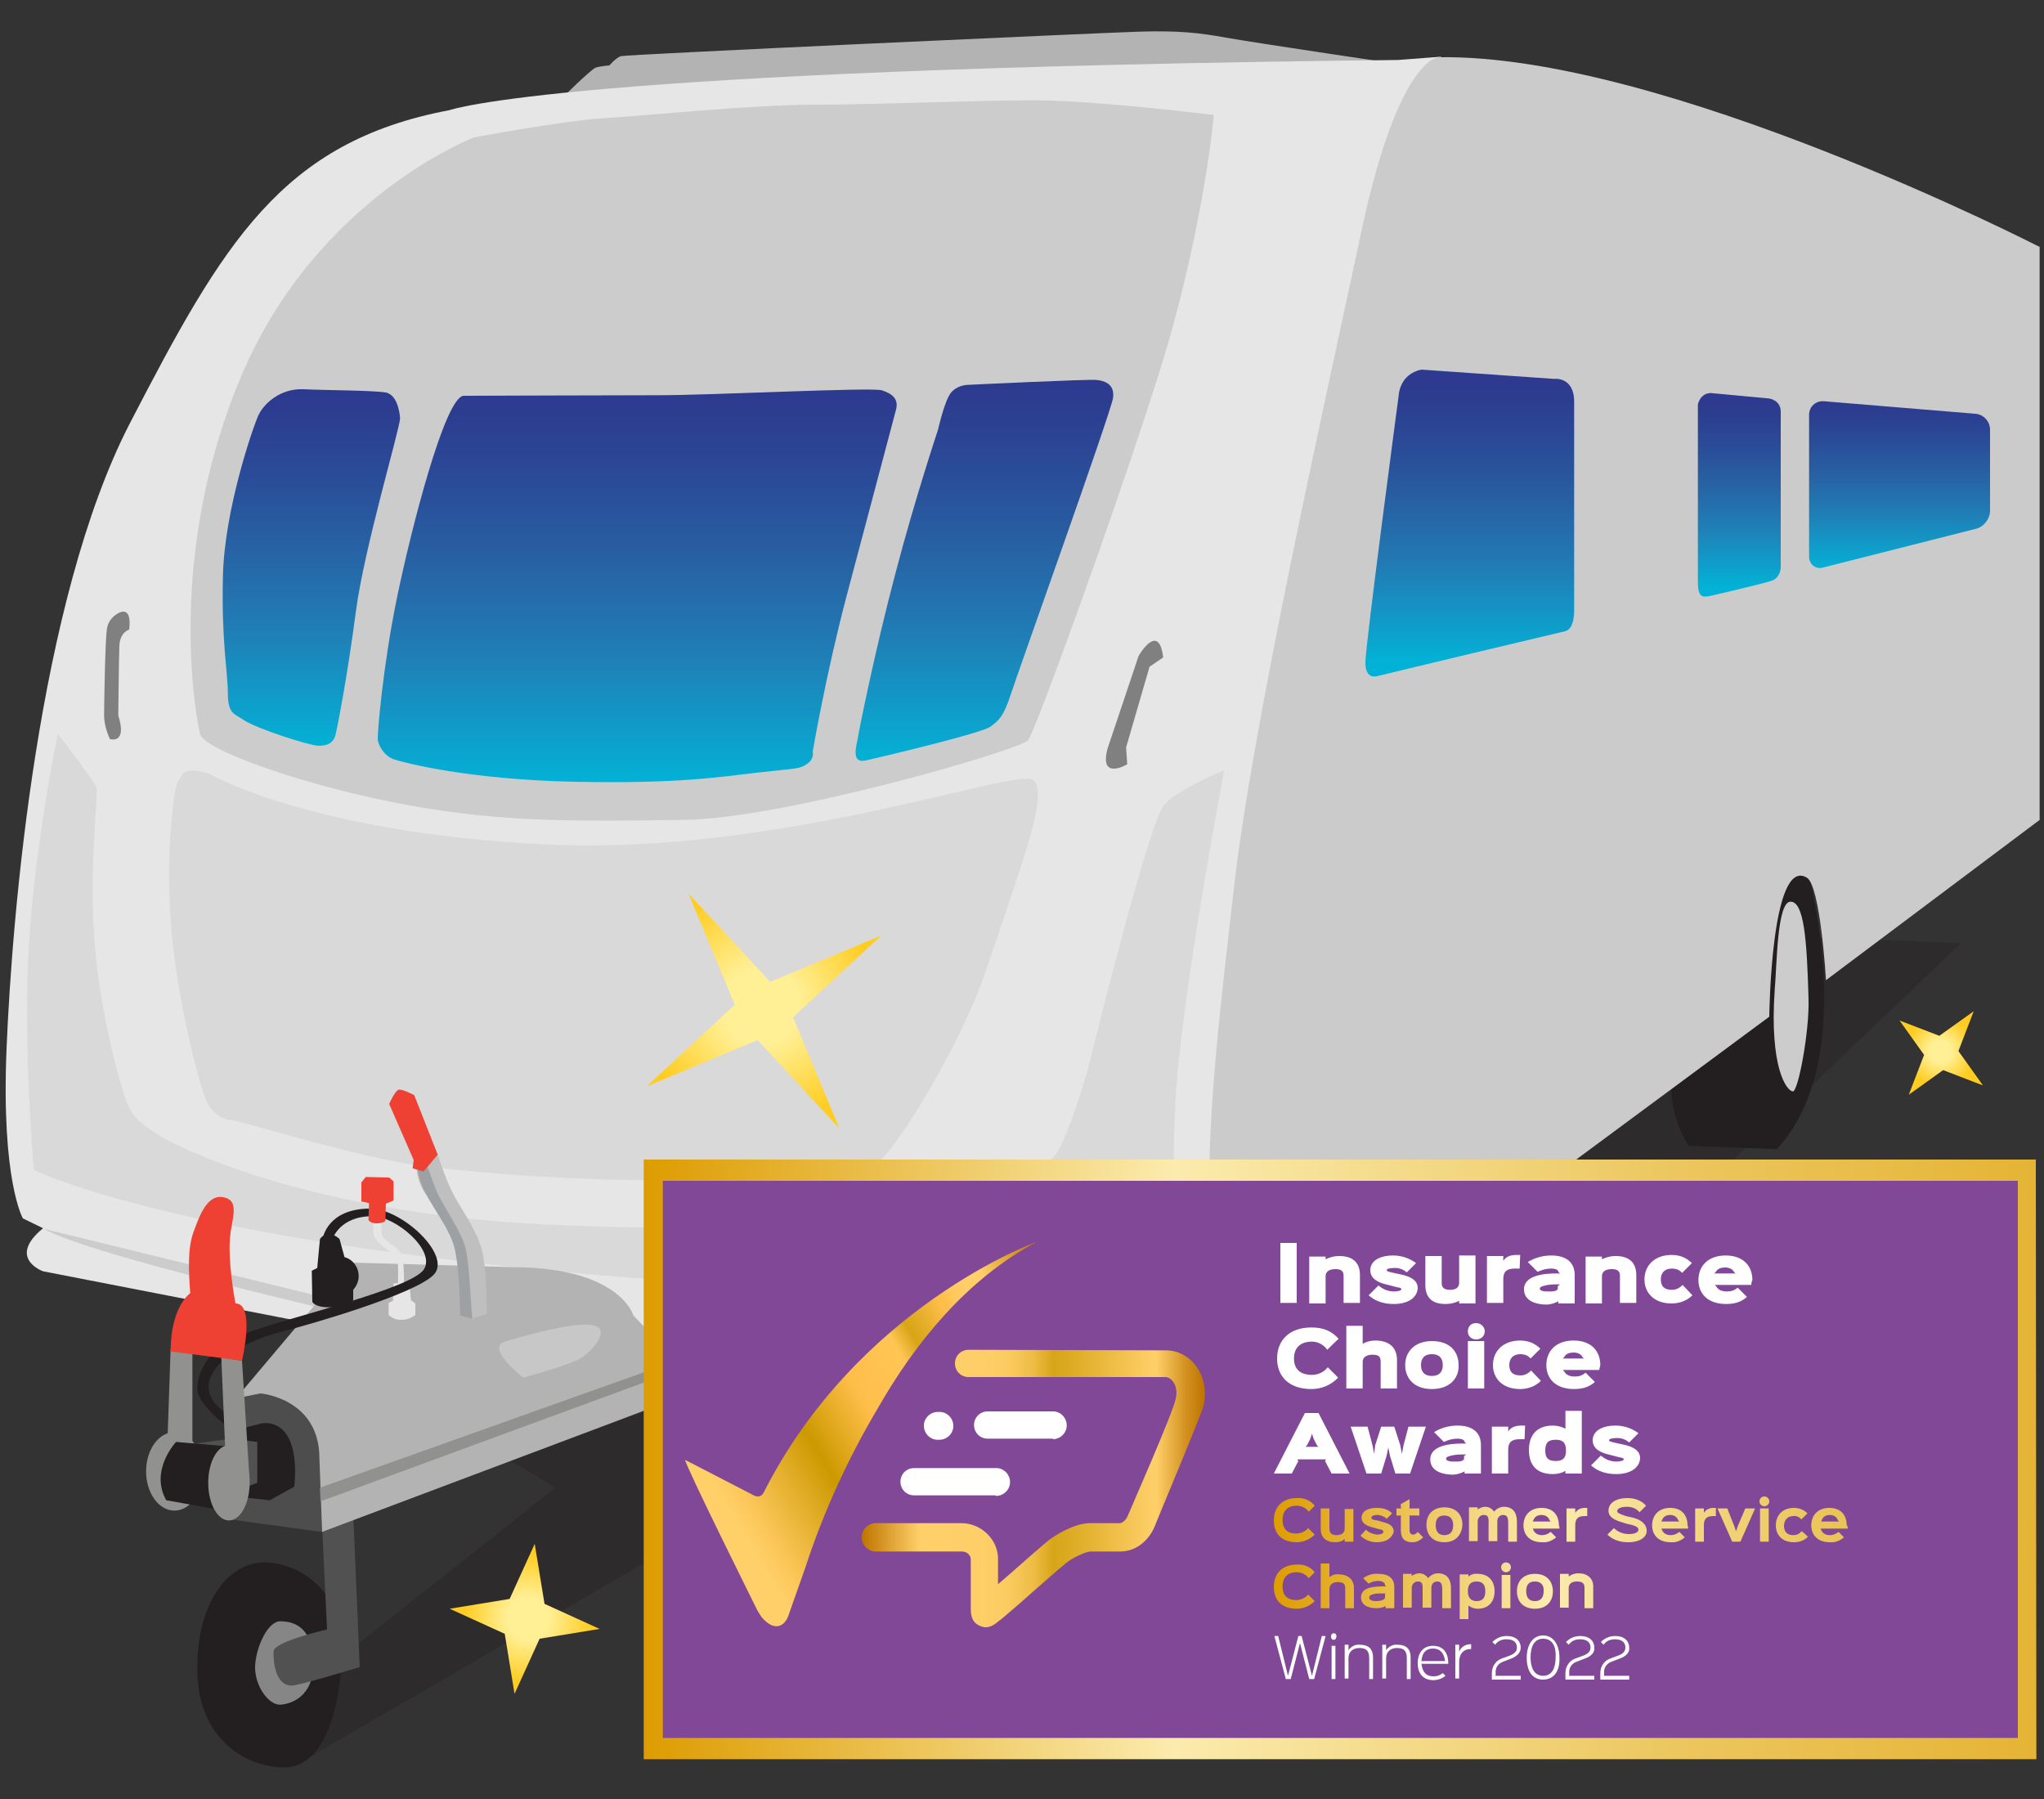 <?xml version="1.0" encoding="utf-8"?>
<!-- Generator: Adobe Illustrator 27.5.0, SVG Export Plug-In . SVG Version: 6.00 Build 0)  -->
<svg version="1.1" id="Layer_1" xmlns="http://www.w3.org/2000/svg" xmlns:xlink="http://www.w3.org/1999/xlink" x="0px" y="0px"
	 viewBox="0 0 375 330" style="enable-background:new 0 0 375 330;" xml:space="preserve">
<rect x="0" y="0" width="375" height="330" fill="#333333" stroke="none"/>
<style type="text/css">
	.st0{opacity:0.37;fill:#231F20;enable-background:new    ;}
	.st1{fill:#B3B3B3;}
	.st2{fill:#E6E6E6;}
	.st3{fill:#CCCCCC;}
	.st4{opacity:0.5;fill:#CCCCCC;enable-background:new    ;}
	.st5{fill:#231F20;}
	.st6{fill:#CCCBCB;}
	.st7{fill:#D9D9D9;}
	.st8{fill:url(#SVGID_1_);}
	.st9{fill:#808080;}
	.st10{fill:#999999;}
	.st11{fill:url(#SVGID_00000005258339660811289490000003029818165768936610_);}
	.st12{fill:url(#SVGID_00000080171624615673778200000011003382409162492042_);}
	.st13{fill:url(#SVGID_00000009572314705542431930000007667149927994645160_);}
	.st14{fill:#4D4D4D;}
	.st15{fill:#868686;}
	.st16{fill:#505150;}
	.st17{fill:#919190;}
	.st18{fill:#C7C7C7;}
	.st19{fill:#EF4034;}
	.st20{fill:#BFBFBF;}
	.st21{fill:#9EA1A4;}
	.st22{fill:url(#SVGID_00000120559904512237925240000005367686113037553283_);}
	.st23{fill:url(#SVGID_00000155132704578821550550000006685020111530989455_);}
	.st24{fill:#814897;}
	.st25{fill:url(#SVGID_00000143614518000587090680000004983587596306971029_);}
	.st26{fill:url(#SVGID_00000129893955924817834920000009738930297941579193_);}
	.st27{fill:url(#SVGID_00000005968372720235714030000006869306005460380588_);}
	.st28{fill:url(#SVGID_00000165927203102735421930000000026364569132163768_);}
	.st29{fill:#FFFFFF;}
	.st30{fill:url(#SVGID_00000003105593896574662160000010963395737837355915_);}
	.st31{fill:url(#SVGID_00000028283512017496705650000000231337293391571891_);}
	
		.st32{clip-path:url(#SVGID_00000073687483443317241740000011526399453641236923_);fill:url(#SVGID_00000109708740736823031220000000514483564886020256_);}
	
		.st33{clip-path:url(#SVGID_00000007422831067847459940000010579451114638021814_);fill:url(#SVGID_00000102533965075968357580000001452012837620676274_);}
</style>
<g>
	<polygon class="st0" points="359.8,173 231.3,168.1 72.3,255 101.9,272.9 62.2,304.3 55.6,323 151.5,267.4 243,276.4 266.4,261.9 	
		"/>
	<path class="st1" d="M213.9,15c9-0.5,44.3-3,44.3-3s-27.7-4.1-33.3-5.1c-4.9-0.9-8.8-1.3-15.7-1.1c-7,0.2-94.4,4.2-95.3,4.5
		s-2.1,1.7-2.1,1.7s-1.5,0.1-2.5,0.4c-1,0.4-6.5,5.9-6.5,5.9S204.9,15.5,213.9,15z"/>
	<path class="st2" d="M1.2,192.4c-1,24.2,3,31.1,3,31.1l3.7,1.8c-6.7,5.5,0,7.9,0,7.9l50.4,9.8l53.9,2.1l16.6,9.5l99.5,4.3l5.5-5.5
		c-15.3-3.1-9.8-54.3-9.8-54.3l36.8-160.3c1.3-24.5,3.6-28.4,3.6-28.4l-7.9,0.6c-153.7,1.7-174,9.2-174,9.2
		C51.6,26,40.9,44.7,23.9,77.5S2.2,168.2,1.2,192.4z"/>
	<path class="st3" d="M64.4,241.2v-2L8,225.4C16.3,230.2,64.4,241.2,64.4,241.2z"/>
	<path class="st4" d="M102.1,233.2c-72.7-6.9-95.9-18.6-95.9-18.6s-2-22.6-0.9-41.2s5.3-38.8,5.3-38.8s6.3,8.1,7.1,9.9
		c0.4,0.9-1.5,14.9-0.3,28.9c1.1,13.7,5.2,27.4,5.9,28.9c1.3,3.1,2.7,3.9,6.1,6.1c2.5,1.6,26.6,14.1,70.6,16.2
		c46.8,2.2,62.2-1.9,68.9-3.1c6.7-1.2,21.7-7,24.2-9.1c2.4-2.1,6.3-15,7.4-19.9c1.2-4.9,10.5-42,13.1-44.9s11-6.3,11-6.3
		s-8.1,42.4-9,61.6s0.7,31,0.7,31S174.8,240.1,102.1,233.2z"/>
	<path class="st5" d="M306.5,197.7c0,8.5,3.4,12.5,3.4,12.5l16.1,0.6c15.6-16.9,5.4-52,5.4-52C317.1,146.9,306.6,197.6,306.5,197.7z
		"/>
	<path class="st3" d="M325.6,181.5c-1,14.4,2.2,18.6,3.3,18.7c1,0.2,3.1-11.2,2.9-17c-0.3-10.7-0.8-17.8-3.3-17.8
		S326,177.1,325.6,181.5z"/>
	<path class="st6" d="M374.2,45.3v105.1L335,179.8c0,0-1-17.3-3.5-18.8c-6.6-4-6.9,25.5-6.9,25.5l-91.4,67.6
		c-17.8-8.6-10.2-60.5-6.9-90.5S243,74.2,249.8,42.3c6.8-31.8,14.1-31.8,14.1-31.8C305.1,9.8,374.2,45.3,374.2,45.3L374.2,45.3z"/>
	<path class="st3" d="M36.7,134.6c0.7,3.1,20.1,9.8,38.2,13.1s32,2.9,50.5,2.7s61.9-12.9,63.2-14.6c1.3-1.6,15.4-40.2,23.8-66.6
		c8.4-26.4,10.3-48.1,10.3-48.1s-21.6-2.7-33-2.7s-28.6,0.8-40.2,0.8c-11.6,0-31.9,2.1-38.9,2.5S87,25.2,87,25.2
		S58.2,36.1,44.3,68.9S35.9,131.4,36.7,134.6z"/>
	<path class="st7" d="M100.1,154.9c43,2.1,86.6-14.3,89.5-11.8s-2.2,15.5-8.8,35.2c-4.5,13.3-17.4,34.7-20.8,35.7
		c-3.4,1.1-19.5,2.5-37.6,2.5s-33.3-1.2-44.8-2.6s-32.9-8.2-35-8.4s-3.3-1.2-4.4-2.9c-1.2-1.6-5.6-18.6-6.7-31.5
		c-1.1-12.9,0-20.7,0.3-23.7c0.3-3,0.7-3.9,1.7-5.4s5,0,5,0S57.2,152.8,100.1,154.9z"/>
	
		<linearGradient id="SVGID_1_" gradientUnits="userSpaceOnUse" x1="11900.104" y1="-227.348" x2="11900.104" y2="-176.189" gradientTransform="matrix(1 0 0 -1 -11630.491 -106)">
		<stop  offset="0" style="stop-color:#02B2D6"/>
		<stop  offset="6.850000e-02" style="stop-color:#0AA6CF"/>
		<stop  offset="0.324" style="stop-color:#207EB6"/>
		<stop  offset="0.554" style="stop-color:#2762A4"/>
		<stop  offset="0.75" style="stop-color:#2A4D98"/>
		<stop  offset="0.905" style="stop-color:#2C3F91"/>
		<stop  offset="1" style="stop-color:#2D3A8F"/>
	</linearGradient>
	<path class="st8" d="M256.6,72.6c0,0-6.1,45.8-6.1,48.9c0,2.5,1.2,2.8,2.3,2.5s32.5-7.8,34.3-8.2c1.9-0.4,1.7-4.1,1.7-4.1v-38
		c0-4.7-3.7-4.2-3.7-4.2l-24.3-1.7C256.7,68.6,256.6,72.6,256.6,72.6z"/>
	<path class="st9" d="M208.9,120.3l-5.7,17c-1.6,6,3.6,2.9,3.6,2.9l-0.2-3.1l4.3-14.8l2.5-1.7C212.6,113.9,208.9,120.3,208.9,120.3z
		"/>
	<path class="st9" d="M21.5,112.6c0,0-1.7,0.9-1.9,2.9c-0.3,2-0.5,13.4-0.5,15.7s1.1,4.4,1.1,4.4c3.3,0.6,1.5-4.3,1.5-4.3
		s0.1-10.2,0.2-12.8s1.8-3,1.8-3C24.3,110.6,21.5,112.6,21.5,112.6z"/>
	<polygon class="st10" points="223.6,253.8 128.3,250.8 125.8,251.4 124,249.3 127.1,248.5 223.3,250.4 236.1,244 	"/>
	
		<linearGradient id="SVGID_00000004504932849099534180000012450349301678123184_" gradientUnits="userSpaceOnUse" x1="11811.059" y1="-245.574" x2="11811.059" y2="-175.676" gradientTransform="matrix(1 0 0 -1 -11630.491 -106)">
		<stop  offset="0" style="stop-color:#02B2D6"/>
		<stop  offset="6.850000e-02" style="stop-color:#0AA6CF"/>
		<stop  offset="0.324" style="stop-color:#207EB6"/>
		<stop  offset="0.554" style="stop-color:#2762A4"/>
		<stop  offset="0.75" style="stop-color:#2A4D98"/>
		<stop  offset="0.905" style="stop-color:#2C3F91"/>
		<stop  offset="1" style="stop-color:#2D3A8F"/>
	</linearGradient>
	<path style="fill:url(#SVGID_00000004504932849099534180000012450349301678123184_);" d="M157.4,135.3c0.1-0.9,3.1-15.9,6.9-30.2
		c3.5-13.4,7.8-26.3,7.8-26.3s1.2-5.4,2.4-6.8s3-1.4,3-1.4s22.7-1.1,23.7-0.9c1,0.1,3.4,0.5,3,3.3c-0.4,2.7-17.3,49.9-18.7,54.2
		s-2.2,4.9-3.8,6.1c-1.6,1.2-20.2,5.6-22.9,6.2C156.1,140.1,157.1,136.9,157.4,135.3z"/>
	
		<linearGradient id="SVGID_00000054950685446698999520000003112843550324824231_" gradientUnits="userSpaceOnUse" x1="11747.355" y1="-249.475" x2="11747.355" y2="-177.458" gradientTransform="matrix(1 0 0 -1 -11630.491 -106)">
		<stop  offset="0" style="stop-color:#02B2D6"/>
		<stop  offset="6.850000e-02" style="stop-color:#0AA6CF"/>
		<stop  offset="0.324" style="stop-color:#207EB6"/>
		<stop  offset="0.554" style="stop-color:#2762A4"/>
		<stop  offset="0.75" style="stop-color:#2A4D98"/>
		<stop  offset="0.905" style="stop-color:#2C3F91"/>
		<stop  offset="1" style="stop-color:#2D3A8F"/>
	</linearGradient>
	<path style="fill:url(#SVGID_00000054950685446698999520000003112843550324824231_);" d="M155.3,109.4c3.8-14.4,8.7-32.7,9.1-34.3
		c0.5-2-0.8-2.9-2.6-3.5s-30.9,0.9-41.2,0.9c-10.3,0-32.1,0.1-35.5,0.1s-9.7,24.5-12.3,37.2s-3.5,24.3-3.5,25.6s1.2,3.3,3,3.9
		s13.6,3.7,33,4.1s26.8-0.9,33.9-1.7c7.1-0.8,7.5-0.6,8.9-1.6s1-2.2,1-2.2S151.5,123.8,155.3,109.4z"/>
	
		<linearGradient id="SVGID_00000007400149825820439980000013653858371517470636_" gradientUnits="userSpaceOnUse" x1="11687.577" y1="-242.8" x2="11687.577" y2="-177.39" gradientTransform="matrix(1 0 0 -1 -11630.491 -106)">
		<stop  offset="0" style="stop-color:#02B2D6"/>
		<stop  offset="6.850000e-02" style="stop-color:#0AA6CF"/>
		<stop  offset="0.324" style="stop-color:#207EB6"/>
		<stop  offset="0.554" style="stop-color:#2762A4"/>
		<stop  offset="0.75" style="stop-color:#2A4D98"/>
		<stop  offset="0.905" style="stop-color:#2C3F91"/>
		<stop  offset="1" style="stop-color:#2D3A8F"/>
	</linearGradient>
	<path style="fill:url(#SVGID_00000007400149825820439980000013653858371517470636_);" d="M70.8,72c-2.4-0.4-11-0.4-15.1-0.6
		c-4.2-0.2-7.3,2.6-8.3,4.8s-6.2,17.2-6.5,29.4s0.9,17.6,0.9,21.5s1.2,3.8,2.8,4.9c2.2,1.6,12.3,4.8,13.8,4.8c1.6,0,2.8-0.4,3.2-2.2
		c0.4-1.7,2.2-11,3.7-22.5s8.1-33.6,8.1-35.4C73.4,76.7,73.2,72.5,70.8,72z"/>
	<path class="st5" d="M36.2,306.2c0,12.4,8.5,18,16,18c7.4,0,10.5-11.2,10.5-22s-8.2-15.6-14.2-15.6C42,286.6,36.1,293.8,36.2,306.2
		z"/>
	<path class="st14" d="M43.3,258.5c1.2-5,7.7-3.9,7.7-3.9s6,1.5,8.2,8.3s1.2,18.3,1.2,18.3l-19-2.6C41.4,278.6,42,263.6,43.3,258.5z
		"/>
	<path class="st15" d="M46.8,305.6c-0.1,3.8,2.6,7.2,4.6,7.1s6.2-1.5,6.1-7.7s-3.2-7.6-6.1-7.6C49.2,297.4,47,301.9,46.8,305.6z"/>
	<path class="st16" d="M64.5,270.7l1.5,35.1c0,0-11.1,3.4-12.5,3.4c-3,0-3.4-4.5-3.3-6.3s9.8-4,9.8-4l-1.3-27.2L64.5,270.7z"/>
	<path class="st1" d="M58.6,267.5c0-11-10.8-11.9-10.8-11.9l-4.5,0.9l21-24.9l32.1,0.9c17.6,0.7,19.8,8.8,19.8,8.8l12.8,13.4
		L59.1,281L58.6,267.5z"/>
	<path class="st5" d="M41.3,274.3l8.2,0.9l4.5-2.5c1.2-13.2-6-11.6-6-11.6l-3.5,0.9l-3.2,3.3V274.3z"/>
	<polygon class="st16" points="33,273.3 40.6,274.5 47.2,272 47.2,264.5 42.3,263.9 33,265.2 	"/>
	<polygon class="st17" points="58.8,275.4 125.2,251 124.1,249.6 58.7,272.9 	"/>
	<path class="st18" d="M96,252.7c0,0,8.9-2.4,10.8-3.7c2.2-1.6,4.8-4.7,2.6-5.7c-3-1.5-16.8,2.8-16.8,2.8
		C89,247.3,96,252.7,96,252.7z"/>
	<path class="st2" d="M73.7,242.1c1.5,0,2.5-0.9,2.5-0.9v-2.1l-0.8-0.6l-0.3-3.2h-1c0,0,0.1-1.9-0.2-4.4s-3.9-2.8-3.9-5
		s-0.1-3-0.1-3l-1.7-0.6c0,0,0.3,0.6,0.3,3.7c0,2.3,4.4,3.8,4.5,5.6c0.1,1.9,0,3.8,0,3.8h-0.8l-0.1,3.2l-0.8,0.4v2.2
		C71.3,241.2,72.2,242.2,73.7,242.1z"/>
	<path class="st5" d="M57.2,233.1l0.1,5.7c0,0,0.4,1.1,3.5,1s4-1.3,4-1.3v-1.9c0.6-0.7,1-1.5,1-2.5c0-1.7-1.1-3.1-2.6-3.5l-0.9-3.3
		c0,0-0.8-0.9-2-0.9c-1.1,0-1.6,0.9-1.6,0.9l-0.5,5.3L57.2,233.1z"/>
	<path class="st5" d="M61,227.3c0,0,1.3-4.3,7.5-4.2c4.1,0.1,11.4,6.2,9.3,9.7s-23.8,8.6-32,11.5c-7.6,2.7-9.4,7.1-9.6,10.2
		s5.8,7.4,5.8,7.4l1.2-1.9c0,0-4.6-1.5-4.9-5.3c-0.3-3.8,4.9-8.3,13.3-10.4c5.9-1.5,24.7-7,28-10.5s-5.8-12.1-11.7-12.1
		c-7.9,0-8.7,5.5-8.7,5.5C59.8,228.6,61,227.3,61,227.3z"/>
	<path class="st19" d="M67.1,215.9l-0.8,1v3.5l1.4,0.3l-0.1,3.1c0,0,0.4,0.7,1.7,0.6s1.4-0.5,1.4-0.5l0.1-3.1l1.4-0.6v-3.5l-0.8-0.7
		L67.1,215.9z"/>
	<path class="st20" d="M84.3,233.7c0-2.5-0.7-6.2-1.7-7.9c-1.1-2-3.6-5.2-4.9-7.4s-1.3-4.4-1.3-4.4l3.9-2.2c0,0,1.3,4.1,2.6,6.7
		c1.2,2.6,4.3,6.6,5.4,10.4c1.1,3.7,1,12.1,1,12.1l-2.8,0.9l-1.9-0.8C84.6,241.1,84.2,236.2,84.3,233.7z"/>
	<path class="st21" d="M86.7,241.9l-2.3-0.6c0,0,0-10.2-1.4-13.6c-1.2-3.1-2.8-4.9-4.9-8.8c-2-3.6-1.5-6.4-1.5-6.4h1.3
		c0,0,0.9,2.7,2,5.5c1,2.8,4.9,7.9,5.6,11.3S86.5,241.9,86.7,241.9z"/>
	<polygon class="st17" points="35.3,247.8 31.3,247.5 30.7,264.9 35.3,265.2 	"/>
	<ellipse class="st17" cx="32" cy="269.9" rx="5.2" ry="7.2"/>
	<polygon class="st17" points="40.6,249 44.4,249.6 45.8,271.6 41.3,265.3 	"/>
	<path class="st5" d="M42.7,265.4c-6.2,4.6-2.1,11.6-2.1,11.6l-10.1-1.8c-3.1-5.5,1.8-10.7,1.8-10.7L42.7,265.4z"/>
	<path class="st19" d="M34.9,237.2c-0.3-4.1-0.5-8.2,0.6-11.2s2.5-6.9,5.4-6.4s1.9,3.2,1.4,6.5c-0.7,4.8,0.9,13,0.9,13
		c3.7,0,1.2,10.5,1.2,10.5l-13.1-1.7C31.3,239.4,35.1,237.1,34.9,237.2z"/>
	<ellipse class="st17" cx="42" cy="272" rx="3.8" ry="6.9"/>
	<path class="st19" d="M75.9,212.8l-4.5-10.3c0,0,1-2.3,1.7-2.6c0.7-0.2,2.9,1,2.9,1l4.3,10.9l-2.6,3.1l-2-0.6L75.9,212.8z"/>
	
		<linearGradient id="SVGID_00000021092652546595512160000006196004754552264869_" gradientUnits="userSpaceOnUse" x1="11949.552" y1="-213.58" x2="11949.552" y2="-179.683" gradientTransform="matrix(1 0 0 -1 -11630.491 -106)">
		<stop  offset="0" style="stop-color:#02B2D6"/>
		<stop  offset="6.850000e-02" style="stop-color:#0AA6CF"/>
		<stop  offset="0.324" style="stop-color:#207EB6"/>
		<stop  offset="0.554" style="stop-color:#2762A4"/>
		<stop  offset="0.75" style="stop-color:#2A4D98"/>
		<stop  offset="0.905" style="stop-color:#2C3F91"/>
		<stop  offset="1" style="stop-color:#2D3A8F"/>
	</linearGradient>
	<path style="fill:url(#SVGID_00000021092652546595512160000006196004754552264869_);" d="M311.5,74.3c0,0.3,0,29.4,0,32.5
		s1.1,2.7,2.3,2.5c0.5-0.1,8.7-2,11-2.7c1.9-0.5,1.9-2.5,1.9-2.5V75.5c0-2.1-2.1-2.4-2.1-2.4l-10.7-1C312,72.1,311.5,74,311.5,74.3z
		"/>
	
		<linearGradient id="SVGID_00000052084817478155130100000012993760728728045728_" gradientUnits="userSpaceOnUse" x1="26.7" y1="-210.28" x2="26.7" y2="-179.642" gradientTransform="matrix(-1 0 0 -1 375.161 -106)">
		<stop  offset="0" style="stop-color:#02B2D6"/>
		<stop  offset="6.850000e-02" style="stop-color:#0AA6CF"/>
		<stop  offset="0.324" style="stop-color:#207EB6"/>
		<stop  offset="0.554" style="stop-color:#2762A4"/>
		<stop  offset="0.75" style="stop-color:#2A4D98"/>
		<stop  offset="0.905" style="stop-color:#2C3F91"/>
		<stop  offset="1" style="stop-color:#2D3A8F"/>
	</linearGradient>
	<path style="fill:url(#SVGID_00000052084817478155130100000012993760728728045728_);" d="M334.6,73.6c-1.5-0.1-2.7,1-2.7,2.5v26
		c0,1.4,1.2,2.4,2.6,2l28-7.1c1.4-0.3,2.6-1.8,2.6-3.3V78.8c0-1.5-1.2-2.8-2.7-2.9L334.6,73.6z"/>
</g>
<g id="Full_Colour_Purple">
	<path class="st24" d="M119.8,214h252v107.4h-252V214z"/>
	
		<linearGradient id="SVGID_00000075852261239805366230000012276782756059118979_" gradientUnits="userSpaceOnUse" x1="118.1" y1="703.7" x2="373.6" y2="703.7" gradientTransform="matrix(1 0 0 1 0 -436)">
		<stop  offset="0" style="stop-color:#DD9C01"/>
		<stop  offset="0.38" style="stop-color:#FBEBAD"/>
		<stop  offset="0.74" style="stop-color:#ECC75F"/>
		<stop  offset="1" style="stop-color:#E5B435"/>
	</linearGradient>
	<path style="fill:url(#SVGID_00000075852261239805366230000012276782756059118979_);" d="M373.6,322.7H118.1v-110h255.4
		L373.6,322.7L373.6,322.7z M121.6,318.8h248.6V216.6H121.6V318.8L121.6,318.8z"/>
</g>
<radialGradient id="SVGID_00000109028025065710070910000002245923659715580079_" cx="-497.275" cy="641.879" r="13.809" gradientTransform="matrix(0.978 0.208 -0.208 0.978 716.72 -227.465)" gradientUnits="userSpaceOnUse">
	<stop  offset="0.28" style="stop-color:#FFEF95"/>
	<stop  offset="0.85" style="stop-color:#FFCD22"/>
</radialGradient>
<path style="fill:url(#SVGID_00000109028025065710070910000002245923659715580079_);" d="M98.1,283.2l-4.6,10.1l-11,1.8l10.1,4.6
	l1.8,11l4.6-10.1l11-1.8l-10.1-4.6L98.1,283.2z"/>
<radialGradient id="SVGID_00000030476289377838986510000007911818335560392112_" cx="-1896.309" cy="1052.299" r="25.601" gradientTransform="matrix(-0.796 0.605 0.605 0.796 -2006.501 494.287)" gradientUnits="userSpaceOnUse">
	<stop  offset="0.28" style="stop-color:#FFEF95"/>
	<stop  offset="0.85" style="stop-color:#FFCD22"/>
</radialGradient>
<path style="fill:url(#SVGID_00000030476289377838986510000007911818335560392112_);" d="M126.3,163.9l15,16.2l20.4-8.5l-16.2,15
	L154,207l-15-16.2l-20.4,8.5l16.2-15L126.3,163.9z"/>
<radialGradient id="SVGID_00000032620454358533823740000007161014436637899665_" cx="-2296.156" cy="918.235" r="7.366" gradientTransform="matrix(-0.978 0.208 0.208 0.978 -2080.624 -227.523)" gradientUnits="userSpaceOnUse">
	<stop  offset="0.28" style="stop-color:#FFEF95"/>
	<stop  offset="0.85" style="stop-color:#FFCD22"/>
</radialGradient>
<path style="fill:url(#SVGID_00000032620454358533823740000007161014436637899665_);" d="M362.1,185.5l-2.8,7.3l4.5,6.3l-7.3-2.8
	l-6.3,4.5l2.8-7.3l-4.5-6.3l7.3,2.8L362.1,185.5z"/>
<path class="st29" d="M237.9,239h-3v-11h3V239z M249.5,239h-3v-5c0-0.8-0.4-1.2-1.5-1.2c-1.2,0-1.8,0.5-1.8,1.3v5h-3v-8.6h3v0.5l0,0
	c0.8-0.4,1.6-0.6,2.5-0.6c2.7,0,3.8,1.4,3.8,3.5V239L249.5,239z M255.7,239.2c-1.8,0-3.4-0.5-4.6-1.6l1.8-1.8
	c0.8,0.7,1.8,1.1,2.8,1.1c0.9,0,1.4-0.2,1.4-0.4s-0.2-0.3-0.9-0.4l-1.5-0.4c-1.4-0.3-3.3-0.9-3.3-2.7c0-1.7,1.7-2.7,4.2-2.7
	c1.5,0,3,0.5,4.2,1.4l-1.7,1.7c-0.7-0.6-1.6-0.9-2.5-0.8c-0.8,0-1.2,0.2-1.2,0.4s0.4,0.3,1.3,0.5l1.4,0.3c1.8,0.4,3,1.1,3,2.5
	C260,238,258.4,239.2,255.7,239.2L255.7,239.2z M270.7,239.1h-3v-0.5l0,0c-0.7,0.4-1.6,0.6-2.5,0.6c-2.7,0-3.7-1.4-3.7-3.5v-5.3h3v5
	c0,0.8,0.5,1.2,1.5,1.2c1.2,0,1.7-0.5,1.7-1.3v-5h3V239.1L270.7,239.1z M278.8,232.7h-0.9c-1.5,0-2.1,0.6-2.1,1.9v4.4h-3v-8.6h3v0.9
	l0,0c0.4-0.7,1.2-1.1,2.4-1.1h0.7L278.8,232.7L278.8,232.7z M288.9,239.1h-3v-0.4c-0.5,0.3-1.4,0.6-2.2,0.6c-1.6,0-4.1-0.5-4.1-2.8
	c0-2.6,3.8-2.9,5.8-2.9h0.8l-0.3-0.3c0-0.3-0.4-0.6-1.3-0.6c-0.9,0-1.6,0.2-2.5,0.6l-1.8-1.8c1.3-0.8,2.8-1.2,4.3-1.2
	c2.8,0,4.3,1.3,4.3,3.6V239.1L288.9,239.1z M286.2,235.6h-0.3c-0.8,0-1.6,0-2.4,0.2c-0.9,0.2-1,0.4-1,0.6c0,0.2,0.3,0.5,1.3,0.5
	c0.6,0,2,0.1,2-0.6v-0.4C286,235.8,286.2,235.6,286.2,235.6z M300.2,239h-3v-5c0-0.8-0.4-1.2-1.5-1.2c-1.2,0-1.8,0.5-1.8,1.3v5h-3
	v-8.6h3v0.5l0,0c0.8-0.4,1.6-0.6,2.5-0.6c2.7,0,3.8,1.4,3.8,3.5V239L300.2,239z M310.5,237.6c-1,1-2.4,1.5-3.8,1.5c-3.3,0-5-2-5-4.4
	c0-2.5,1.8-4.5,5-4.5c1.6,0,2.8,0.6,3.7,1.5l-1.8,1.8c-0.4-0.5-1-0.8-1.9-0.8c-1.3,0-2,0.8-2,2s0.6,1.9,2,1.9c0.8,0,1.4-0.3,2-0.9
	L310.5,237.6z M321.3,235.7h-6.7l0.3,0.3c0.3,0.6,1,0.9,1.9,0.9c0.9,0,1.4-0.2,2-0.7l1.7,1.7c-1,0.9-2.2,1.3-3.8,1.3
	c-3.4,0-5.1-1.9-5.1-4.4c0-2.6,1.8-4.5,5-4.5c3.3,0,4.9,2,4.9,4.5C321.4,235,321.3,235.3,321.3,235.7z M318.4,233.6l-0.3-0.3
	c-0.2-0.5-0.9-0.8-1.6-0.8s-1.4,0.2-1.7,0.8l-0.3,0.3H318.4L318.4,233.6z M243.5,247.6c-0.6-0.9-1.7-1.5-2.8-1.5
	c-2.3,0-3.3,1.3-3.3,3.1s1,3,3.3,3c1.1,0,2.2-0.5,2.9-1.4l1.9,1.9c-1.3,1.4-3.1,2.1-4.9,2.1c-4.1,0-6.3-2.3-6.3-5.6s2.2-5.7,6.3-5.7
	c2.1,0,3.7,0.6,5,2.1C245.5,245.6,243.5,247.6,243.5,247.6z M256.3,254.7h-3v-4.9c0-0.8-0.2-1.3-1.5-1.3c-1.1,0-1.8,0.5-1.8,1.3v4.9
	h-3v-11.5h3v3.3l0,0c0.7-0.4,1.5-0.6,2.3-0.6c2.7,0,4,1.4,4,3.6V254.7z M262.7,254.8c-3.3,0-4.9-2-4.9-4.4s1.7-4.4,4.9-4.4
	c3.3,0,4.9,1.9,4.9,4.4C267.7,252.8,266,254.8,262.7,254.8z M262.7,248.4c-1.4,0-2,0.8-2,2s0.6,2,2,2c1.4,0,2-0.8,2-2
	S264.1,248.4,262.7,248.4z M270.8,245.7c-0.8,0-1.5-0.6-1.5-1.4v-0.1c0-0.9,0.6-1.5,1.5-1.5c0.9,0,1.6,0.7,1.6,1.5
	C272.4,245.1,271.7,245.7,270.8,245.7z M272.3,254.7h-3V246h3V254.7z M282.7,253.3c-1,1-2.4,1.5-3.8,1.5c-3.3,0-5-2-5-4.4
	c0-2.5,1.8-4.5,5-4.5c1.6,0,2.8,0.6,3.7,1.5l-1.8,1.8c-0.4-0.5-1-0.8-1.9-0.8c-1.3,0-2,0.8-2,2s0.6,1.9,2,1.9c0.8,0,1.4-0.3,2-0.9
	C280.9,251.4,282.7,253.3,282.7,253.3z M293.4,251.3h-6.7l0.3,0.3c0.3,0.6,1,0.9,1.9,0.9s1.4-0.2,2-0.7l1.7,1.7
	c-1,0.9-2.2,1.3-3.8,1.3c-3.4,0-5.1-1.9-5.1-4.4c0-2.6,1.8-4.5,5-4.5c3.3,0,4.9,2,4.9,4.5C293.5,250.7,293.5,250.9,293.4,251.3
	L293.4,251.3z M290.6,249.2l-0.3-0.3c-0.2-0.5-0.9-0.8-1.6-0.8s-1.4,0.2-1.7,0.8l-0.3,0.3H290.6L290.6,249.2z M247.6,270.3h-3.3
	l-1.2-2.3l0.2-0.3H238l0.2,0.3l-1.2,2.3h-3.3l5.7-11.1h2.5L247.6,270.3L247.6,270.3z M241.9,265.4l-0.3-0.3l-0.6-1.2l-0.3-0.9l0,0
	l-0.3,0.9l-0.6,1.2l-0.3,0.3H241.9L241.9,265.4z M261.6,261.7l-2.9,8.6H256l-1-3.3l-0.3-1.5l0,0l-0.3,1.5l-1,3.3h-2.7l-2.9-8.6h3.1
	l0.9,3.4l0.3,1.6l0,0l0.2-1.6l1.1-3.4h2.4l1.1,3.4l0.3,1.6l0,0l0.3-1.6l0.9-3.4H261.6L261.6,261.7z M271.7,270.3h-3v-0.4
	c-0.5,0.3-1.4,0.6-2.2,0.6c-1.6,0-4.1-0.5-4.1-2.8c0-2.6,3.8-2.9,5.8-2.9h0.8l-0.3-0.3c0-0.3-0.4-0.6-1.3-0.6s-1.6,0.2-2.5,0.6
	l-1.8-1.8c1.3-0.8,2.8-1.2,4.3-1.2c2.8,0,4.3,1.3,4.3,3.6V270.3L271.7,270.3z M269,266.8h-0.3c-0.8,0-1.6,0-2.4,0.2
	c-0.9,0.2-1,0.4-1,0.6s0.3,0.5,1.3,0.5c0.6,0,2,0.1,2-0.6v-0.4L269,266.8z M279.7,264h-0.9c-1.5,0-2.1,0.6-2.1,1.9v4.4h-3v-8.6h3
	v0.9l0,0c0.4-0.7,1.2-1.1,2.4-1.1h0.7L279.7,264L279.7,264z M290.2,270.3h-3v-0.5l0,0c-0.6,0.4-1.5,0.6-2.3,0.6
	c-3.1,0-4.4-1.8-4.4-4.4c0-2.7,1.4-4.5,4.4-4.5c0.7,0,1.7,0.2,2.3,0.6l0,0v-3.3h3C290.2,258.8,290.2,270.3,290.2,270.3z
	 M285.4,264.1c-1.4,0-1.9,0.6-1.9,2c0,1.3,0.5,1.9,1.9,1.9s1.9-0.6,1.9-1.9C287.3,264.7,286.8,264.1,285.4,264.1z M296.5,270.4
	c-1.8,0-3.4-0.5-4.6-1.6l1.8-1.8c0.8,0.7,1.8,1.1,2.8,1.1c0.9,0,1.4-0.2,1.4-0.4c0-0.2-0.2-0.3-0.9-0.4l-1.5-0.4
	c-1.4-0.3-3.3-0.9-3.3-2.7c0-1.7,1.7-2.7,4.2-2.7c1.5,0,3,0.5,4.2,1.4l-1.7,1.7c-0.7-0.6-1.6-0.9-2.5-0.8c-0.8,0-1.2,0.2-1.2,0.4
	c0,0.2,0.4,0.3,1.3,0.5l1.4,0.3c1.8,0.4,3,1.1,3,2.5C300.8,269.2,299.2,270.4,296.5,270.4L296.5,270.4z M243.2,300.1l-2.1,7.9h-0.9
	l-1.7-6.6l0,0l-1.7,6.6h-0.9l-2.1-7.9h0.7l1.8,7.3l0,0l1.9-7.3h0.6l1.9,7.3l0,0l1.8-7.3H243.2z M244.7,300.8c-0.3,0-0.5-0.2-0.5-0.6
	s0.2-0.6,0.5-0.6s0.5,0.2,0.5,0.6C245.1,300.6,245,300.8,244.7,300.8z M245,308h-0.7v-6.1h0.7V308z M251.9,308h-0.7v-3.8
	c0-1.1-0.3-1.9-1.8-1.9c-1.1,0-2,0.6-2,1.9v3.7h-0.7v-6.2h0.7v1c0.5-0.7,1.3-1.1,2.1-1c1.6,0,2.4,0.8,2.4,2.3V308L251.9,308z
	 M258.8,308h-0.7v-3.8c0-1.1-0.3-1.9-1.8-1.9c-1.1,0-2,0.6-2,1.9v3.7h-0.7v-6.2h0.7v1c0.5-0.7,1.3-1.1,2.1-1c1.6,0,2.4,0.8,2.4,2.3
	V308L258.8,308z M265.7,305.2h-5l0.1,0.1c0.2,1.5,0.9,2.2,2.2,2.2c0.7,0,1.2-0.2,1.7-0.6l0.5,0.5c-0.6,0.5-1.4,0.8-2.2,0.8
	c-2,0-2.9-1.3-2.9-3.1c0-1.9,1-3.2,2.8-3.2c1.9,0,2.8,1.3,2.8,3.2C265.7,305.1,265.7,305.1,265.7,305.2L265.7,305.2z M265.1,304.6
	L265.1,304.6c-0.2-1.4-0.9-2.2-2.2-2.2c-1.3,0-2,0.8-2.1,2.2l-0.1,0.1h4.4V304.6z M269.9,302.5h-0.2c-1,0-2,0.7-2,2.4v3H267v-6.2
	h0.7v1.3c0.3-0.9,1.2-1.4,2.1-1.4h0.1L269.9,302.5L269.9,302.5z M277.1,304.3l-1.3,0.5c-0.9,0.3-1.5,1.1-1.4,2.1v0.4l-0.1,0.1h4.7
	v0.7h-5.3v-1.2c0-1.2,0.7-2.3,1.9-2.7l1.1-0.4c1.2-0.4,1.6-0.9,1.6-1.6c0-0.8-0.5-1.5-1.9-1.5c-0.9,0-1.6,0.3-2.1,1l-0.5-0.5
	c0.7-0.7,1.6-1.1,2.6-1.1c1.9,0,2.6,1.1,2.6,2.1C279,303,278.5,303.8,277.1,304.3L277.1,304.3z M283.1,308.1c-2,0-3-1.6-3-4
	s1.1-4.1,3-4.1s3,1.7,3,4.1C286.2,306.5,285.1,308.1,283.1,308.1z M283.1,300.6c-1.7,0-2.3,1.6-2.3,3.4s0.6,3.4,2.3,3.4
	s2.3-1.5,2.3-3.4C285.5,302.3,285,300.6,283.1,300.6z M290.6,304.3l-1.3,0.5c-0.9,0.3-1.5,1.1-1.4,2.1v0.4l-0.1,0.1h4.7v0.7h-5.3
	v-1.2c0-1.2,0.7-2.3,1.9-2.7l1.1-0.4c1.2-0.4,1.6-0.9,1.6-1.6c0-0.8-0.5-1.5-1.9-1.5c-0.9,0-1.6,0.3-2.1,1l-0.5-0.5
	c0.7-0.7,1.6-1.1,2.6-1.1c1.9,0,2.6,1.1,2.6,2.1C292.6,303,292.1,303.8,290.6,304.3L290.6,304.3z M297,304.3l-1.3,0.5
	c-0.9,0.3-1.5,1.1-1.4,2.1v0.4l-0.1,0.1h4.7v0.7h-5.3v-1.2c0-1.2,0.7-2.3,1.9-2.7l1.1-0.4c1.2-0.4,1.6-0.9,1.6-1.6
	c0-0.8-0.5-1.5-1.9-1.5c-0.9,0-1.6,0.3-2.1,1l-0.5-0.5c0.7-0.7,1.6-1.1,2.6-1.1c1.9,0,2.6,1.1,2.6,2.1
	C299,303,298.5,303.8,297,304.3L297,304.3z"/>
<linearGradient id="SVGID_00000065786198202739094620000000033897533489379503_" gradientUnits="userSpaceOnUse" x1="233.418" y1="714.708" x2="365.678" y2="714.708" gradientTransform="matrix(1 0 0 1 0 -436)">
	<stop  offset="0" style="stop-color:#DD9C01"/>
	<stop  offset="0.38" style="stop-color:#FBEBAD"/>
	<stop  offset="0.74" style="stop-color:#ECC75F"/>
	<stop  offset="1" style="stop-color:#E5B435"/>
</linearGradient>
<path style="fill:url(#SVGID_00000065786198202739094620000000033897533489379503_);" d="M241.2,281.5c-0.9,0.9-2.1,1.4-3.3,1.4
	c-2.8,0-4.2-1.6-4.2-4s1.5-4.1,4.2-4.1c1.3-0.1,2.5,0.4,3.3,1.4l-1.1,1.1c-0.5-0.7-1.3-1.1-2.2-1.1c-1.8,0-2.6,1.1-2.6,2.6
	s0.7,2.5,2.5,2.5c0.9,0,1.7-0.4,2.2-1L241.2,281.5L241.2,281.5z M248.3,282.8h-1.6v-0.5l0,0c-0.4,0.4-1,0.6-1.7,0.6
	c-1.9,0-2.7-1-2.7-2.5v-3.7h1.6v3.7c0,0.7,0.3,1.2,1.3,1.2c0.9,0,1.5-0.4,1.5-1.2v-3.6h1.6L248.3,282.8L248.3,282.8z M252.6,282.9
	c-1.1,0-2.2-0.4-3-1.2l1-1.1c0.5,0.5,1.2,0.8,2,0.9c0.9,0,1.2-0.3,1.2-0.5s-0.1-0.4-0.8-0.5c-0.1,0-1-0.3-1.1-0.3
	c-1.1-0.3-2.1-0.7-2.1-1.8c0-1.1,1-1.8,2.8-1.8c1.2,0,2.1,0.3,2.8,1l-1,1c-0.4-0.4-1.1-0.7-1.7-0.7c-0.9,0-1.1,0.3-1.1,0.5
	c0,0.3,0.3,0.4,1.1,0.5l1,0.3c1.3,0.3,2,0.8,2,1.8C255.4,282,254.5,282.9,252.6,282.9L252.6,282.9z M261.1,282
	c-0.6,0.6-1.2,0.9-2,0.9c-1.4,0-2.1-0.7-2.1-2.2v-2.6l0.1-0.1h-0.9v-1.3h0.9l-0.1-0.1v-0.7l1.6-0.9v1.6l-0.1,0.1h1.9v1.3h-1.9
	l0.1,0.1v2.6c0,0.5,0.3,0.8,0.6,0.8s0.6-0.1,0.9-0.5L261.1,282z M265,282.9c-2.2,0-3.3-1.4-3.3-3.2s1.1-3.2,3.3-3.2s3.3,1.4,3.3,3.2
	C268.2,281.5,267.1,282.9,265,282.9L265,282.9z M265,278c-1.2,0-1.6,0.7-1.6,1.8c0,1.1,0.5,1.8,1.6,1.8s1.6-0.7,1.6-1.8
	S266.1,278,265,278z M278.3,282.8h-1.6v-3.4c0-1-0.2-1.5-0.9-1.5c-0.7,0-1.1,0.5-1.1,1.2v3.6h-1.6v-3.6c0-0.9-0.2-1.2-0.9-1.2
	c-0.6,0-1.1,0.5-1.1,1.2v3.6h-1.6v-6.2h1.6v0.4l0,0c0.4-0.3,0.9-0.5,1.4-0.5c0.7,0,1.3,0.4,1.6,0.9l0,0c0.4-0.5,1.1-0.9,1.8-0.9
	c1.6,0,2.4,1,2.4,2.7C278.3,279.2,278.3,282.8,278.3,282.8z M286.1,280.4h-4.9l0.1,0.2c0.2,0.6,0.8,1,1.6,1c0.6,0,1.1-0.2,1.6-0.6
	l1,1c-0.7,0.6-1.6,1-2.6,0.9c-2.3,0-3.4-1.4-3.4-3.1c0-1.8,1.2-3.2,3.3-3.2c2.2,0,3.2,1.4,3.2,3.2
	C286.1,279.9,286.1,280.2,286.1,280.4z M284.5,279.1l-0.2-0.2c-0.2-0.6-0.7-1-1.5-1c-0.8,0-1.3,0.4-1.5,1l-0.1,0.2H284.5z
	 M291.2,278.1h-0.5c-1.2,0-1.7,0.5-1.7,1.7v3h-1.6v-6.1h1.6v0.8l0,0c0.4-0.6,1-0.9,1.8-0.9h0.4V278.1z M298.7,282.9
	c-1.4,0-2.8-0.4-3.8-1.4l1.2-1.2c0.7,0.7,1.7,1.1,2.7,1.1c1.3,0,1.8-0.4,1.8-0.8c0-0.3-0.2-0.6-1.3-0.9c-0.5-0.1-1-0.2-1.5-0.4
	c-1.4-0.4-2.7-0.9-2.7-2.2c0-1.3,1.2-2.3,3.5-2.3c1.4,0,2.6,0.5,3.4,1.4l-1.2,1.2c-0.6-0.7-1.4-1-2.3-1c-1.3,0-1.8,0.4-1.8,0.8
	c0,0.3,0.4,0.5,1.6,0.9l1.3,0.3c1.6,0.4,2.5,1.3,2.5,2.3C302.2,281.8,301.1,282.9,298.7,282.9L298.7,282.9z M309.7,280.4h-4.9
	l0.1,0.2c0.2,0.6,0.8,1,1.6,1c0.6,0,1.1-0.2,1.6-0.6l1,1c-0.7,0.6-1.6,1-2.6,0.9c-2.3,0-3.4-1.4-3.4-3.1c0-1.8,1.2-3.2,3.3-3.2
	c2.2,0,3.2,1.4,3.2,3.2C309.7,279.9,309.7,280.2,309.7,280.4z M308.1,279.1l-0.2-0.2c-0.2-0.6-0.7-1-1.5-1c-0.8,0-1.3,0.4-1.5,1
	l-0.1,0.2H308.1z M314.8,278.1h-0.5c-1.2,0-1.7,0.5-1.7,1.7v3H311v-6.1h1.6v0.8l0,0c0.4-0.6,1-0.9,1.8-0.9h0.4V278.1z M322,276.7
	l-2.7,6.1h-1.5l-2.7-6.1h1.8l1.3,3.3l0.3,0.9l0,0l0.3-0.9l1.4-3.3C320.2,276.7,322,276.7,322,276.7z M323.7,276.3
	c-0.5,0-0.9-0.4-0.9-0.9s0.4-0.9,0.9-0.9s0.9,0.4,0.9,0.9C324.6,275.9,324.2,276.3,323.7,276.3z M324.5,282.8h-1.6v-6.1h1.6V282.8z
	 M331.7,281.9c-0.7,0.7-1.6,1-2.6,1c-2.2,0-3.3-1.4-3.3-3.1c0-1.8,1.2-3.2,3.3-3.2c1.1,0,1.9,0.4,2.5,1l-1.1,1.1
	c-0.4-0.4-0.9-0.7-1.5-0.6c-1.1,0-1.7,0.8-1.7,1.8s0.5,1.7,1.7,1.7c0.6,0,1.1-0.2,1.5-0.7C330.6,280.8,331.7,281.9,331.7,281.9z
	 M339,280.4h-5l0.1,0.2c0.2,0.6,0.8,1,1.6,1c0.6,0,1.1-0.2,1.6-0.6l1,1c-0.7,0.6-1.6,1-2.6,0.9c-2.3,0-3.4-1.4-3.4-3.1
	c0-1.8,1.2-3.2,3.3-3.2c2.2,0,3.2,1.4,3.2,3.2C339,279.9,339,280.2,339,280.4z M337.4,279.1l-0.2-0.2c-0.2-0.6-0.7-1-1.5-1
	c-0.8,0-1.3,0.4-1.5,1l-0.1,0.2H337.4z"/>
<linearGradient id="SVGID_00000026847037731510101090000006218722787964966334_" gradientUnits="userSpaceOnUse" x1="233.418" y1="727.8" x2="365.678" y2="727.8" gradientTransform="matrix(1 0 0 1 0 -436)">
	<stop  offset="0" style="stop-color:#DD9C01"/>
	<stop  offset="0.38" style="stop-color:#FBEBAD"/>
	<stop  offset="0.74" style="stop-color:#ECC75F"/>
	<stop  offset="1" style="stop-color:#E5B435"/>
</linearGradient>
<path style="fill:url(#SVGID_00000026847037731510101090000006218722787964966334_);" d="M241.2,293.7c-0.9,0.9-2.1,1.4-3.3,1.4
	c-2.8,0-4.2-1.6-4.2-4s1.5-4.1,4.2-4.1c1.3-0.1,2.5,0.4,3.3,1.4l-1.1,1.1c-0.5-0.7-1.3-1.1-2.2-1.1c-1.8,0-2.6,1.1-2.6,2.6
	s0.7,2.5,2.5,2.5c0.9,0,1.7-0.4,2.2-1L241.2,293.7L241.2,293.7z M248.4,295h-1.6v-3.6c0-0.7-0.2-1.2-1.4-1.2c-0.9,0-1.5,0.5-1.5,1.3
	v3.5h-1.6v-8.2h1.6v2.5l0,0c0.5-0.4,1.1-0.6,1.7-0.5c1.8,0,2.8,1,2.8,2.5V295z M255.8,295h-1.6v-0.4l0,0c-0.5,0.3-1.1,0.4-1.7,0.4
	c-1.2,0-2.8-0.4-2.8-2c0-1.9,2.5-2,4.1-2h0.5l-0.2-0.2c0-0.5-0.5-0.8-1.2-0.8c-0.6,0-1.2,0.1-1.8,0.5l-1-1c0.8-0.6,1.8-0.9,2.8-0.8
	c1.7,0,2.9,0.7,2.9,2.4V295L255.8,295z M254.3,292.3h-0.4c-0.3,0-0.5,0-0.8,0s-0.7,0-1,0.1c-0.6,0.1-0.9,0.3-0.9,0.7
	c0,0.4,0.6,0.6,1.2,0.6c0.5,0,1.7-0.1,1.7-0.7v-0.6L254.3,292.3L254.3,292.3z M266.2,295h-1.6v-3.4c0-1-0.2-1.5-0.9-1.5
	c-0.7,0-1.1,0.5-1.1,1.2v3.6H261v-3.6c0-0.9-0.2-1.2-0.9-1.2c-0.6,0-1.1,0.5-1.1,1.2v3.6h-1.6v-6.2h1.6v0.4l0,0
	c0.4-0.3,0.9-0.5,1.4-0.5c0.7,0,1.3,0.4,1.6,0.9l0,0c0.4-0.5,1.1-0.9,1.8-0.9c1.6,0,2.4,1,2.4,2.7C266.2,291.4,266.2,295,266.2,295z
	 M271.1,295.1c-0.6,0-1.2-0.2-1.7-0.6l0,0v2.5h-1.6v-8.2h1.6v0.4l0,0c0.5-0.4,1.1-0.6,1.7-0.5c2,0,3.1,1.3,3.1,3.2
	C274.2,293.7,273.2,295.1,271.1,295.1z M270.9,290.1c-1.2,0-1.6,0.7-1.6,1.8c0,1.1,0.5,1.8,1.6,1.8c1.2,0,1.6-0.7,1.6-1.8
	C272.5,290.8,272.1,290.1,270.9,290.1z M276.3,288.4c-0.5,0-0.9-0.4-0.9-0.9s0.4-0.9,0.9-0.9s0.9,0.4,0.9,0.9
	S276.8,288.4,276.3,288.4z M277.1,295h-1.6v-6.1h1.6V295z M281.6,295.1c-2.2,0-3.3-1.4-3.3-3.2c0-1.8,1.1-3.2,3.3-3.2
	s3.3,1.4,3.3,3.2C284.9,293.7,283.8,295.1,281.6,295.1L281.6,295.1z M281.6,290.1c-1.2,0-1.6,0.7-1.6,1.8c0,1.1,0.5,1.8,1.6,1.8
	s1.6-0.7,1.6-1.8C283.3,290.9,282.8,290.1,281.6,290.1z M292.3,295h-1.6v-3.7c0-0.7-0.2-1.2-1.4-1.2c-0.9,0-1.5,0.4-1.5,1.2v3.6
	h-1.6v-6.2h1.6v0.5l0,0c0.5-0.4,1.1-0.6,1.8-0.6c1.6,0,2.7,0.9,2.7,2.4C292.3,291.2,292.3,295,292.3,295z"/>
<g>
	<g>
		<defs>
			<path id="SVGID_00000047756509353047295870000003819011031728749709_" d="M140.1,273.8c-0.7,1.3-2,0.4-2,0.4l-12.4-6.4
				c0.1,1.2,13.3,27.7,13.3,27.7l0.7,1.1c2.3,2.8,4.3,1.8,5-0.4l3.1-8.8c3.3-10.1,7.8-19.9,13.2-29c6.9-12.1,16.4-23.8,29.2-30.6
				l0,0C189.8,227.9,157.3,239.8,140.1,273.8"/>
		</defs>
		<clipPath id="SVGID_00000084520760277031655540000011484967091009167254_">
			<use xlink:href="#SVGID_00000047756509353047295870000003819011031728749709_"  style="overflow:visible;"/>
		</clipPath>
		
			<linearGradient id="SVGID_00000167362451417615024140000007959316176601200800_" gradientUnits="userSpaceOnUse" x1="-1456.525" y1="-215.923" x2="-1455.718" y2="-215.923" gradientTransform="matrix(97.974 -58.869 -58.869 -97.974 130109.461 -106611.578)">
			<stop  offset="0" style="stop-color:#BF7500"/>
			<stop  offset="0.12" style="stop-color:#FFD06A"/>
			<stop  offset="0.19" style="stop-color:#FFCF68"/>
			<stop  offset="0.21" style="stop-color:#FDCB61"/>
			<stop  offset="0.23" style="stop-color:#FCC759"/>
			<stop  offset="0.34" style="stop-color:#DEAA22"/>
			<stop  offset="0.4" style="stop-color:#CC9900"/>
			<stop  offset="0.45" style="stop-color:#E0A81D"/>
			<stop  offset="0.53" style="stop-color:#FFBE4A"/>
			<stop  offset="0.64" style="stop-color:#FFC655"/>
			<stop  offset="0.68" style="stop-color:#D7A517"/>
			<stop  offset="0.72" style="stop-color:#E9B02E"/>
			<stop  offset="0.76" style="stop-color:#FFBE4A"/>
			<stop  offset="0.77" style="stop-color:#FFBE4A"/>
			<stop  offset="0.79" style="stop-color:#FFC85C"/>
			<stop  offset="0.82" style="stop-color:#FFCE67"/>
			<stop  offset="0.86" style="stop-color:#FFD06A"/>
			<stop  offset="0.95" style="stop-color:#D18F1E"/>
			<stop  offset="1" style="stop-color:#BF7500"/>
		</linearGradient>
		
			<path style="clip-path:url(#SVGID_00000084520760277031655540000011484967091009167254_);fill:url(#SVGID_00000167362451417615024140000007959316176601200800_);" d="
			M94.1,246.9l79.1-47.5l48.8,81.2L142.8,328L94.1,246.9z"/>
	</g>
</g>
<g>
	<g>
		<defs>
			<path id="SVGID_00000034777003148776008210000014271458215631235510_" d="M177.7,247.6c-1.4,0-2.5,1.1-2.5,2.5s1.1,2.5,2.5,2.5
				h36.1c0.5,0,1,0.3,1.4,0.8c0.6,0.8,0.8,2,0.5,3.2c-0.6,2.8-7.9,19.3-8.6,21l-0.1,0.2c-0.3,0.9-1,1.6-1.6,1.6h-2.3
				c-1.3,0-0.7,0-3.2,0c-2.7,0-6.4,2.2-7.7,3.3c-1.8,1.5-4.4,3.8-6.9,6l-2.2,1.9v-0.5c0-1.5,0-3.1,0-4.2c0-3.5-3.1-6.5-6.7-6.5
				h-15.7c-1.4,0-2.6,1.1-2.6,2.6c0,1.4,1.1,2.6,2.6,2.6h15.8c1,0,1.6,0.8,1.6,1.4c0,1.1,0,2.6,0,4.1s0,3,0,4.5v0.1
				c0,1.2,0,2.8,1.6,3.5c0.4,0.2,0.8,0.3,1.1,0.3c1.1,0,1.9-0.7,2.5-1.2l0.3-0.2c1.3-1.1,3.2-2.7,5.2-4.5c2.5-2.2,5.1-4.5,6.8-5.9
				c1.2-1,3.7-2.1,4.5-2.1c2.5,0,1.9,0,3.1,0h2.3c2.9,0,5.4-2,6.5-5c0-0.1,8.5-20.3,8.8-21.7c0.6-2.8,0.1-5.5-1.5-7.5
				c-1.3-1.7-3.3-2.7-5.4-2.7L177.7,247.6L177.7,247.6z"/>
		</defs>
		<clipPath id="SVGID_00000114072023296203043680000013330984320506590908_">
			<use xlink:href="#SVGID_00000034777003148776008210000014271458215631235510_"  style="overflow:visible;"/>
		</clipPath>
		
			<linearGradient id="SVGID_00000021803726439985237660000008505455311845783997_" gradientUnits="userSpaceOnUse" x1="-1450.285" y1="-213.577" x2="-1449.596" y2="-213.577" gradientTransform="matrix(91.19 0 0 -91.19 132409.203 -19203.068)">
			<stop  offset="0" style="stop-color:#BF7500"/>
			<stop  offset="0.17" style="stop-color:#FFD06A"/>
			<stop  offset="0.35" style="stop-color:#FECF68"/>
			<stop  offset="0.42" style="stop-color:#FBCC61"/>
			<stop  offset="0.46" style="stop-color:#F5C556"/>
			<stop  offset="0.5" style="stop-color:#EDBD45"/>
			<stop  offset="0.53" style="stop-color:#E3B12F"/>
			<stop  offset="0.56" style="stop-color:#D7A517"/>
			<stop  offset="0.65" style="stop-color:#E2B12E"/>
			<stop  offset="0.85" style="stop-color:#FECF68"/>
			<stop  offset="0.86" style="stop-color:#FFD06A"/>
			<stop  offset="0.95" style="stop-color:#D18F1E"/>
			<stop  offset="1" style="stop-color:#BF7500"/>
		</linearGradient>
		
			<path style="clip-path:url(#SVGID_00000114072023296203043680000013330984320506590908_);fill:url(#SVGID_00000021803726439985237660000008505455311845783997_);" d="
			M158.1,247.6h63.2v50.9h-63.2V247.6z"/>
	</g>
</g>
<path class="st29" d="M182.6,274.3h-14.9c-1.4,0-2.5-1.1-2.5-2.5s1.1-2.5,2.5-2.5h14.9c1.4-0.1,2.6,1,2.7,2.4c0.1,1.4-1,2.6-2.4,2.7
	C182.8,274.4,182.7,274.4,182.6,274.3 M172.2,264.1c-1.4,0.1-2.6-1-2.7-2.4s1-2.6,2.4-2.7c0.1,0,0.2,0,0.3,0c1.4-0.1,2.6,1,2.7,2.4
	c0.1,1.4-1,2.6-2.4,2.7C172.3,264.1,172.3,264.1,172.2,264.1 M193,263.9h-11.8c-1.4,0-2.5-1.1-2.5-2.5s1.1-2.5,2.5-2.5H193
	c1.4-0.1,2.6,1,2.7,2.4s-1,2.6-2.4,2.7C193.2,263.9,193.1,263.9,193,263.9"/>
</svg>
